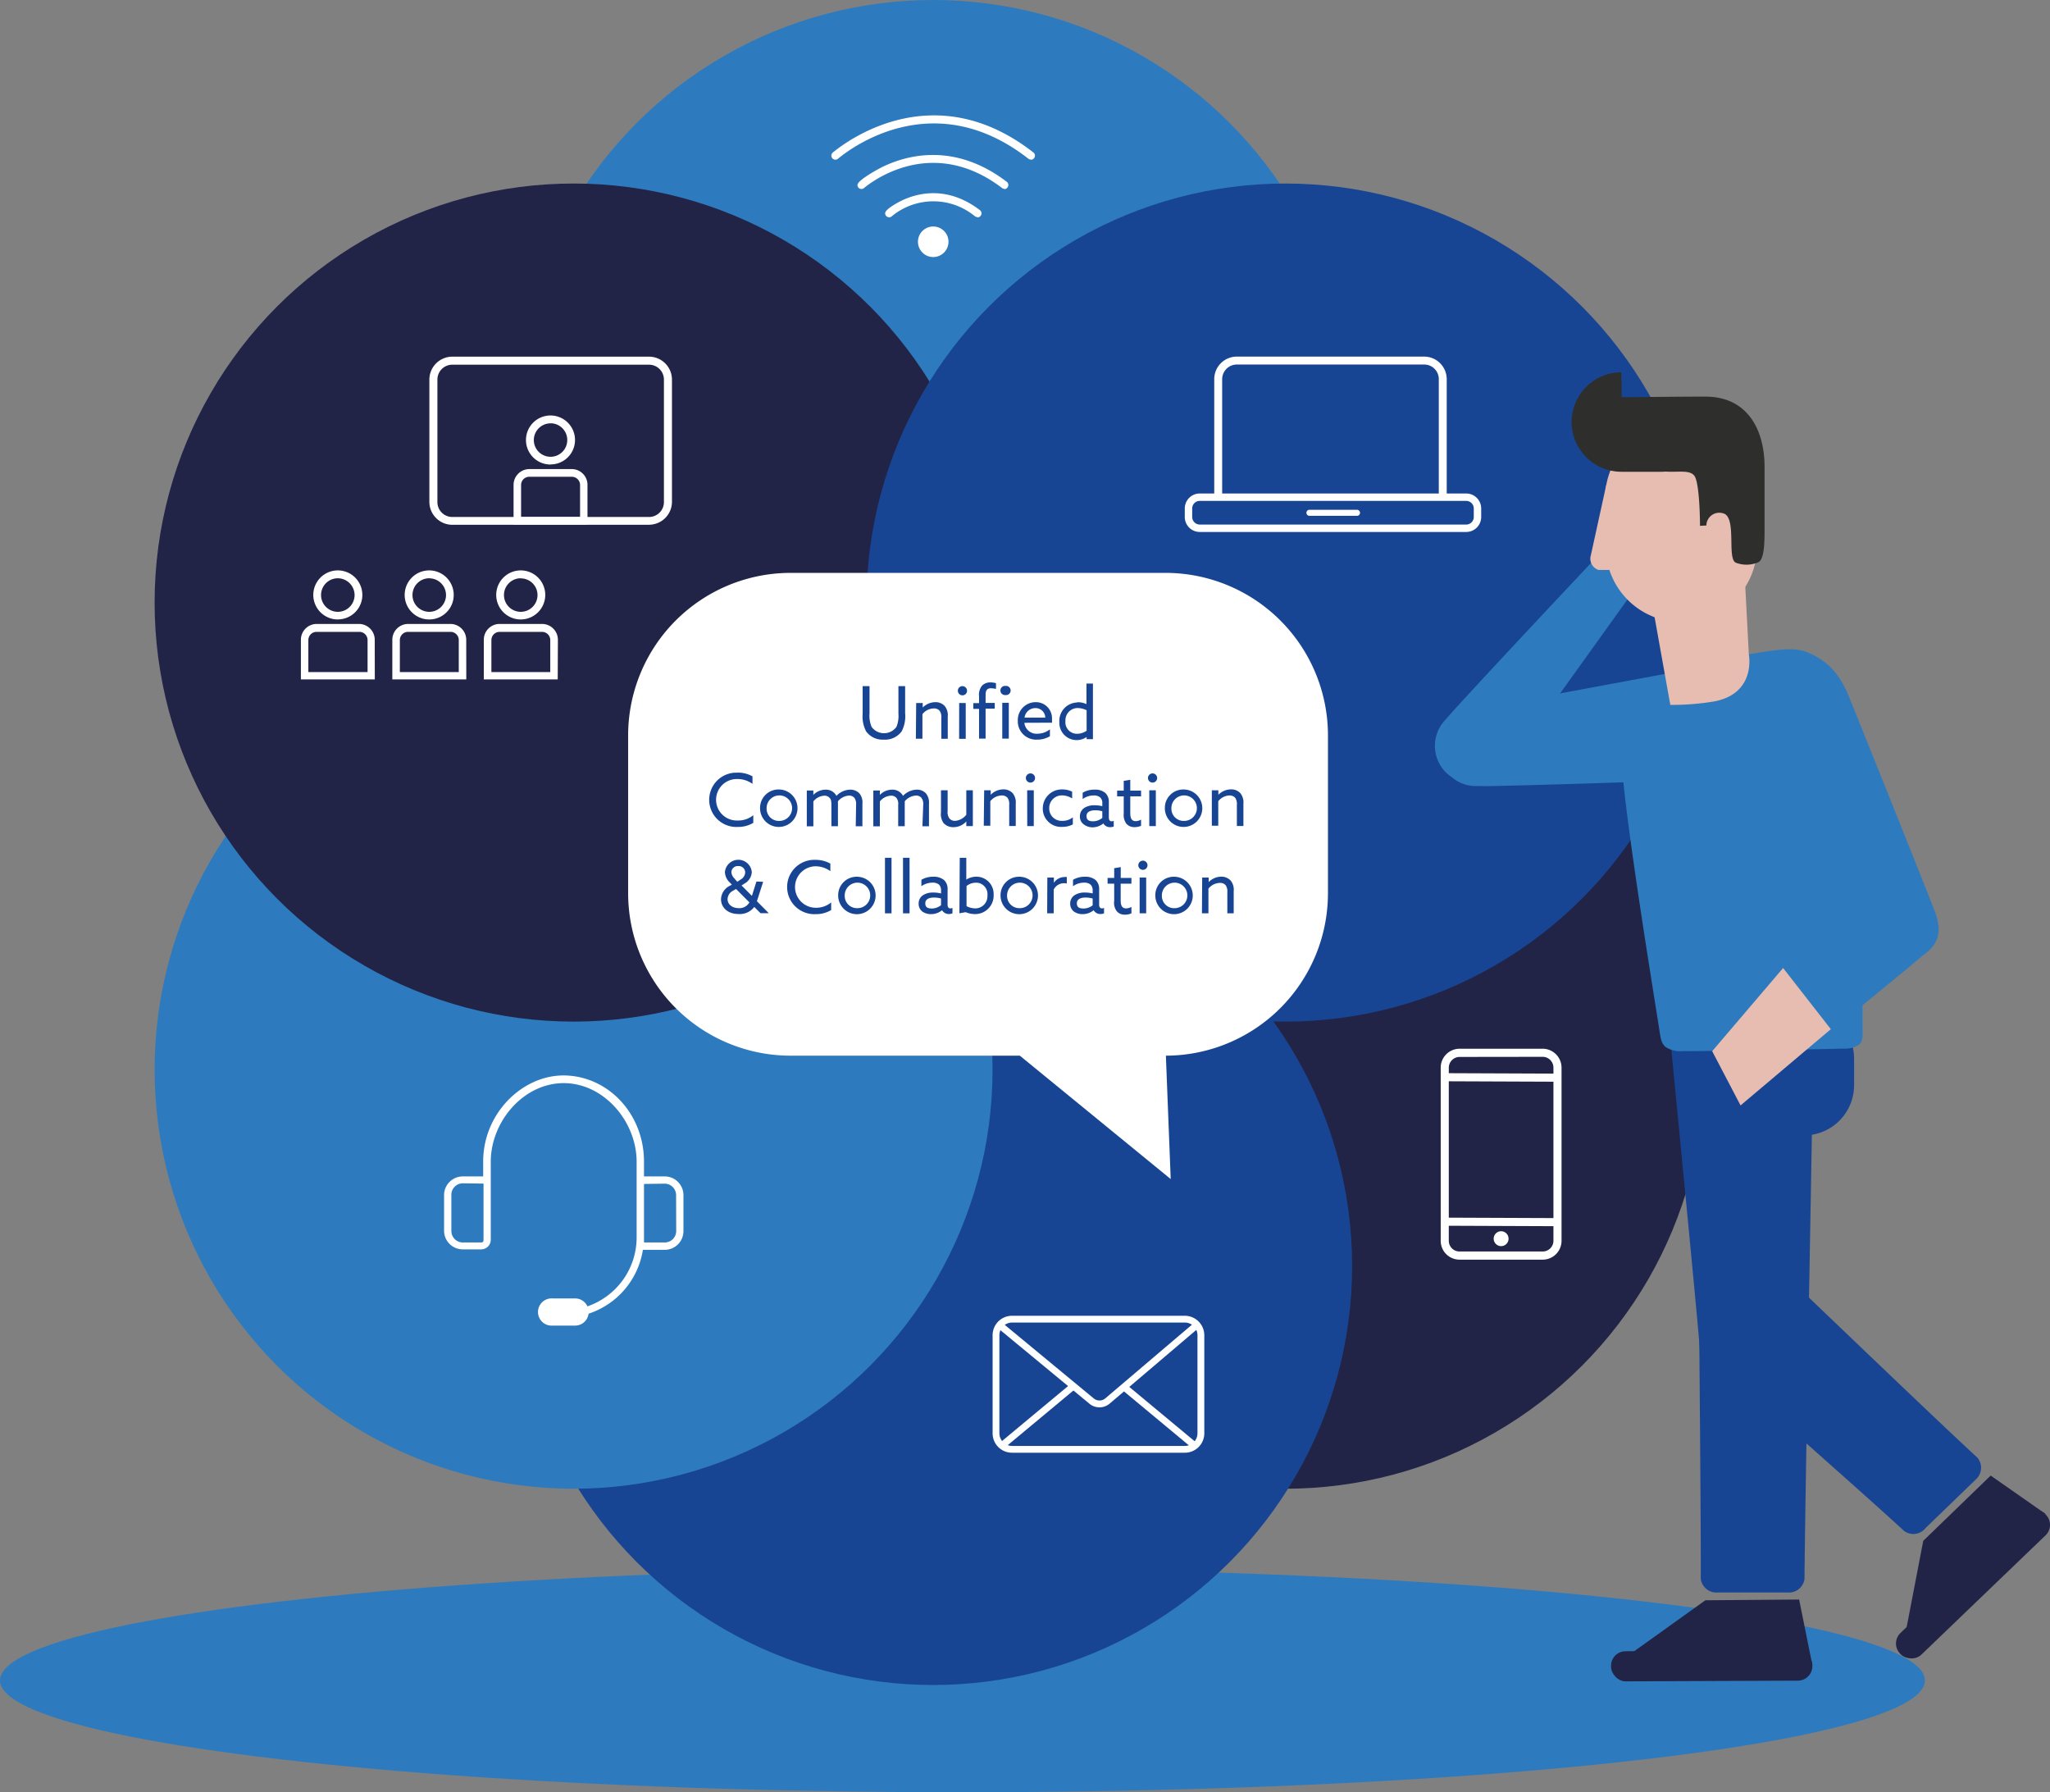 <svg xmlns="http://www.w3.org/2000/svg" viewBox="0 0 356.94 312.01">
  <rect x="0" y="0" width="356.94" height="312.01" fill="#808080" stroke="none"/>
  <defs>
    <style>
      .cls-1 {
        fill: #2d7bbe;
      }

      .cls-2 {
        fill: #212347;
      }

      .cls-3 {
        fill: #184593;
      }

      .cls-4 {
        fill: #e7bdb2;
      }

      .cls-5 {
        fill: #2e2e2d;
      }

      .cls-6 {
        fill: #fff;
      }
    </style>
  </defs>
  <g id="Ebene_2" data-name="Ebene 2">
    <g id="Ebene_1-2" data-name="Ebene 1">
      <g id="Ebene_2-2" data-name="Ebene 2">
        <g id="Ebene_1-2-2" data-name="Ebene 1-2">
          <g>
            <ellipse id="Ellipse_192" data-name="Ellipse 192" class="cls-1" cx="167.58" cy="292.54" rx="167.58" ry="19.47"/>
            <circle id="Ellipse_193" data-name="Ellipse 193" class="cls-2" cx="223.82" cy="186.22" r="72.95"/>
            <circle id="Ellipse_194" data-name="Ellipse 194" class="cls-3" cx="162.48" cy="220.39" r="72.95"/>
            <circle id="Ellipse_195" data-name="Ellipse 195" class="cls-1" cx="99.87" cy="186.22" r="72.95"/>
            <circle id="Ellipse_196" data-name="Ellipse 196" class="cls-1" cx="162.48" cy="72.95" r="72.95"/>
            <circle id="Ellipse_197" data-name="Ellipse 197" class="cls-2" cx="99.87" cy="104.9" r="72.95"/>
            <circle id="Ellipse_198" data-name="Ellipse 198" class="cls-3" cx="223.82" cy="104.9" r="72.95"/>
            <g id="Gruppe_11784" data-name="Gruppe 11784">
              <path id="Pfad_5387" data-name="Pfad 5387" class="cls-3" d="M306.7,180.38h-2.32c-4.89,0-8.89-3.28-8.91.67,0,14.36.74,80.19.66,93.77a2.74,2.74,0,0,0,3,2.41H311.2a2.74,2.74,0,0,0,3-2.38c.07-13.47,1.28-73.62,1.42-87.23C315.58,183.66,311.6,180.41,306.7,180.38Z"/>
              <g id="Gruppe_11777" data-name="Gruppe 11777">
                <rect id="Rechteck_2352" data-name="Rechteck 2352" class="cls-2" x="280.51" y="287.4" width="35.05" height="5.24" rx="2.52" transform="translate(-1.16 1.2) rotate(-0.23)"/>
                <path id="Pfad_5388" data-name="Pfad 5388" class="cls-2" d="M284,287.85l12.93-9.26,16.33-.13,2.3,11.39Z"/>
              </g>
              <path id="Rechteck_2353" data-name="Rechteck 2353" class="cls-3" d="M314.09,175.58h0a8.73,8.73,0,0,1,8.74,8.72h0v4.62a8.74,8.74,0,0,1-8.74,8.74h0a8.74,8.74,0,0,1-8.74-8.74v-4.62a8.73,8.73,0,0,1,8.73-8.73Z"/>
              <g id="Gruppe_11778" data-name="Gruppe 11778">
                <rect id="Rechteck_2354" data-name="Rechteck 2354" class="cls-2" x="326.01" y="273.17" width="35.05" height="5.24" rx="2.52" transform="translate(-95.27 314.89) rotate(-43.85)"/>
                <path id="Pfad_5389" data-name="Pfad 5389" class="cls-2" d="M331.87,283.85l3-15.61,11.74-11.36,9.52,6.65Z"/>
              </g>
              <path id="Pfad_5390" data-name="Pfad 5390" class="cls-3" d="M344.3,253.76c-6.72-6.19-22.22-21.07-34.6-32.9V247c8.87,7.87,17.33,15.37,21.85,19.53a2.73,2.73,0,0,0,3.77-.56l8.73-8.44A2.73,2.73,0,0,0,344.3,253.76Z"/>
              <path id="Pfad_5391" data-name="Pfad 5391" class="cls-3" d="M290.79,180.52c2.18,22.37,4.57,46.94,5.21,54.65a2.74,2.74,0,0,0,3.16,2.14l12-1.08a2.72,2.72,0,0,0,2.75-2.63c-.66-7.9-2.35-31.89-3.86-53.08Z"/>
              <path id="Pfad_5392" data-name="Pfad 5392" class="cls-1" d="M282.3,127.49c-1.08,4.25,4.54,38.63,6.51,51.09.36,2.28.37,2.89,1.17,3.67a4.69,4.69,0,0,0,3,.74c8,0,28.29-.44,28.29-.44a4.37,4.37,0,0,0,2.46-.7c.69-.59.59-2,.57-2.81V175s7.2-5.87,10.11-8.34c1.47-1.25,4.51-2.8,2.42-8.15-2.63-6.73-11.61-29.09-14.74-36.87-1.25-3.09-2.72-5.38-5.28-7-3.3-2-4.9-2-12.31-.72C303,114.2,283.07,124.47,282.3,127.49Z"/>
              <path id="Pfad_5393" data-name="Pfad 5393" class="cls-4" d="M310.47,168.52l8.31,10.65-15.72,13.27L298.12,183Z"/>
              <path id="Pfad_5394" data-name="Pfad 5394" class="cls-1" d="M293.37,120.05l.32,1.19c.88,3.29.63,13.79-2.66,14.67,0,0-21.64.76-31.89.94-4.59.08-6.71-1.1-7.59-4.39l-.31-1.19a6.22,6.22,0,0,1,4.39-7.59l39.26-7.28S292.5,116.75,293.37,120.05Z"/>
              <path id="Pfad_5395" data-name="Pfad 5395" class="cls-1" d="M261.76,134.49l23.46-32.71-5.67-6.47c-3.08,3.31-27.08,28.75-28.51,30.76a6.54,6.54,0,0,0,1.05,8.71l1,.76A6.22,6.22,0,0,0,261.76,134.49Z"/>
              <g id="Gruppe_11783" data-name="Gruppe 11783">
                <g id="Gruppe_11781" data-name="Gruppe 11781">
                  <g id="Gruppe_11779" data-name="Gruppe 11779">
                    <path id="Rechteck_2355" data-name="Rechteck 2355" class="cls-4" d="M292.47,73.6h0a13.19,13.19,0,0,1,13.35,13l.11,8.35a13.19,13.19,0,0,1-13,13.35h0a13.18,13.18,0,0,1-13.36-13h0l-.1-8.35A13.19,13.19,0,0,1,292.47,73.6Z"/>
                    <path id="Pfad_5396" data-name="Pfad 5396" class="cls-4" d="M285.12,84.88l-1.4,14.34h-5.39A2.06,2.06,0,0,1,277,96.64l2.66-12.13c.35-1.08,3-2.58,4.13-2.23h0a2.06,2.06,0,0,1,1.33,2.59Z"/>
                  </g>
                  <g id="Gruppe_11780" data-name="Gruppe 11780">
                    <path id="Pfad_5397" data-name="Pfad 5397" class="cls-4" d="M304.5,113.92s1.38,6.9-6.21,8.22a44.39,44.39,0,0,1-7.46.57l-3.34-18.63,16.13-7Z"/>
                  </g>
                </g>
                <g id="Gruppe_11782" data-name="Gruppe 11782">
                  <path id="Pfad_5398" data-name="Pfad 5398" class="cls-5" d="M282.43,73l15.53.47a8.7,8.7,0,0,1-8.66,8.66h-7a8.69,8.69,0,0,1-8.66-8.66h0a8.68,8.68,0,0,1,8.66-8.66Z"/>
                  <path id="Pfad_5399" data-name="Pfad 5399" class="cls-5" d="M296,91.54s0-6.33-.79-8.36c-.7-1.8-3.69-.63-6.53-1.27A19.82,19.82,0,0,1,278,75.33c0-4.23,2.09-6.16,2.09-6.16,1.32,0,13.81-.14,16.9-.12,7,0,10.25,5.39,10.25,12.28V91.49c0,2.06.08,5.65-1,6.35a5.19,5.19,0,0,1-4,.12c-1.54-.66.08-7.32-1.91-8.48a2.25,2.25,0,0,0-3,1.06,2.16,2.16,0,0,0-.22.94Z"/>
                </g>
              </g>
            </g>
            <path id="Pfad_5400" data-name="Pfad 5400" class="cls-6" d="M203,183.78l.84,21.48-26.27-21.48h-40a28.29,28.29,0,0,1-28.2-28.22V128A28.3,28.3,0,0,1,137.6,99.73H203A28.3,28.3,0,0,1,231.22,128v27.61A28.29,28.29,0,0,1,203,183.78Z"/>
            <g id="Gruppe_11788" data-name="Gruppe 11788">
              <g id="Gruppe_11785" data-name="Gruppe 11785">
                <g id="Pfad_5401" data-name="Pfad 5401">
                  <path class="cls-6" d="M251.9,86.2h-1.38V66A2.54,2.54,0,0,0,248,63.46H215.35A2.56,2.56,0,0,0,212.8,66V86.2h-1.38V66a3.93,3.93,0,0,1,3.93-3.92H248A3.94,3.94,0,0,1,251.9,66Z"/>
                </g>
              </g>
              <g id="Gruppe_11786" data-name="Gruppe 11786">
                <g id="Pfad_5402" data-name="Pfad 5402">
                  <path class="cls-6" d="M255.29,92.61H208.9A2.61,2.61,0,0,1,206.29,90h0V88.52a2.61,2.61,0,0,1,2.61-2.61h46.39a2.61,2.61,0,0,1,2.61,2.61h0V90a2.61,2.61,0,0,1-2.61,2.61ZM208.9,87.2a1.32,1.32,0,0,0-1.32,1.32h0V90a1.33,1.33,0,0,0,1.32,1.32h46.39A1.32,1.32,0,0,0,256.61,90V88.52a1.32,1.32,0,0,0-1.32-1.32H208.9Z"/>
                </g>
              </g>
              <g id="Gruppe_11787" data-name="Gruppe 11787">
                <g id="Pfad_5403" data-name="Pfad 5403">
                  <path class="cls-6" d="M236.23,89.8H228a.53.53,0,0,1-.53-.53.52.52,0,0,1,.52-.52h8.28a.53.53,0,0,1,.53.53.52.52,0,0,1-.52.52Z"/>
                </g>
              </g>
            </g>
            <g id="Gruppe_11794" data-name="Gruppe 11794">
              <g id="Gruppe_11789" data-name="Gruppe 11789">
                <g id="Pfad_5404" data-name="Pfad 5404">
                  <path class="cls-6" d="M206.31,252.9h-30.1a3.37,3.37,0,0,1-3.38-3.36h0V232.44a3.38,3.38,0,0,1,3.38-3.38h30.1a3.4,3.4,0,0,1,3.38,3.38v17.08A3.38,3.38,0,0,1,206.31,252.9Zm-30.1-22.66a2.22,2.22,0,0,0-2.2,2.2v17.08a2.22,2.22,0,0,0,2.2,2.2h30.1a2.2,2.2,0,0,0,2.19-2.2V232.44a2.2,2.2,0,0,0-2.19-2.2Z"/>
                </g>
              </g>
              <g id="Gruppe_11790" data-name="Gruppe 11790">
                <g id="Pfad_5405" data-name="Pfad 5405">
                  <path class="cls-6" d="M191.44,245a2.72,2.72,0,0,1-1.75-.63l-15.91-13.14.76-.92,15.9,13.14a1.57,1.57,0,0,0,2,0l15.43-13.12.77.9-15.43,13.12A2.72,2.72,0,0,1,191.44,245Z"/>
                </g>
              </g>
              <g id="Gruppe_11793" data-name="Gruppe 11793">
                <g id="Gruppe_11791" data-name="Gruppe 11791">
                  <g id="Rechteck_2356" data-name="Rechteck 2356">
                    <rect class="cls-6" x="172.5" y="246" width="16.06" height="1.19" transform="translate(-115.96 172.49) rotate(-39.76)"/>
                  </g>
                </g>
                <g id="Gruppe_11792" data-name="Gruppe 11792">
                  <g id="Rechteck_2357" data-name="Rechteck 2357">
                    <rect class="cls-6" x="201.3" y="238.57" width="1.19" height="16.06" transform="translate(-116.8 244.25) rotate(-50.27)"/>
                  </g>
                </g>
              </g>
            </g>
            <g id="Gruppe_11799" data-name="Gruppe 11799">
              <g id="Gruppe_11795" data-name="Gruppe 11795">
                <g id="Pfad_5406" data-name="Pfad 5406">
                  <path class="cls-6" d="M113,91.36H78.76a4,4,0,0,1-4-4V66.09a4,4,0,0,1,4-4H113a4,4,0,0,1,4,4V87.35a4,4,0,0,1-4,4ZM78.76,63.49a2.59,2.59,0,0,0-2.6,2.58V87.35A2.59,2.59,0,0,0,78.74,90H113a2.59,2.59,0,0,0,2.6-2.6V66.09a2.59,2.59,0,0,0-2.6-2.6Z"/>
                </g>
              </g>
              <g id="Gruppe_11798" data-name="Gruppe 11798">
                <g id="Gruppe_11796" data-name="Gruppe 11796">
                  <g id="Pfad_5407" data-name="Pfad 5407">
                    <path class="cls-6" d="M95.86,80.87a4.27,4.27,0,1,1,4.26-4.28v0a4.25,4.25,0,0,1-4.24,4.26Zm0-7.17a2.91,2.91,0,1,0,2.91,2.91h0a2.91,2.91,0,0,0-2.9-2.92h0Z"/>
                  </g>
                </g>
                <g id="Gruppe_11797" data-name="Gruppe 11797">
                  <g id="Pfad_5408" data-name="Pfad 5408">
                    <path class="cls-6" d="M102.29,91.31H89.42V84.4a2.76,2.76,0,0,1,2.75-2.74h7.38a2.74,2.74,0,0,1,2.74,2.74ZM90.73,90H101V84.4A1.44,1.44,0,0,0,99.55,83H92.17a1.43,1.43,0,0,0-1.44,1.42V90Z"/>
                  </g>
                </g>
              </g>
            </g>
            <g id="Gruppe_11809" data-name="Gruppe 11809">
              <g id="Gruppe_11802" data-name="Gruppe 11802">
                <g id="Gruppe_11800" data-name="Gruppe 11800">
                  <g id="Pfad_5409" data-name="Pfad 5409">
                    <path class="cls-6" d="M58.82,107.84a4.27,4.27,0,1,1,4.27-4.27h0a4.26,4.26,0,0,1-4.26,4.26Zm0-7.17a2.92,2.92,0,1,0,2.92,2.92h0a2.94,2.94,0,0,0-2.92-2.92Z"/>
                  </g>
                </g>
                <g id="Gruppe_11801" data-name="Gruppe 11801">
                  <g id="Pfad_5410" data-name="Pfad 5410">
                    <path class="cls-6" d="M65.26,118.28H52.39v-6.91a2.76,2.76,0,0,1,2.74-2.75h7.38a2.76,2.76,0,0,1,2.74,2.75ZM53.69,117H64v-5.61A1.43,1.43,0,0,0,62.58,110H55.13a1.43,1.43,0,0,0-1.44,1.44h0Z"/>
                  </g>
                </g>
              </g>
              <g id="Gruppe_11805" data-name="Gruppe 11805">
                <g id="Gruppe_11803" data-name="Gruppe 11803">
                  <g id="Pfad_5411" data-name="Pfad 5411">
                    <path class="cls-6" d="M74.75,107.84A4.27,4.27,0,1,1,79,103.55v0A4.26,4.26,0,0,1,74.75,107.84Zm0-7.17a2.92,2.92,0,1,0,2.91,2.93v0h0a2.92,2.92,0,0,0-2.91-2.92Z"/>
                  </g>
                </g>
                <g id="Gruppe_11804" data-name="Gruppe 11804">
                  <g id="Pfad_5412" data-name="Pfad 5412">
                    <path class="cls-6" d="M81.19,118.28H68.31v-6.91a2.76,2.76,0,0,1,2.75-2.75h7.38a2.76,2.76,0,0,1,2.74,2.75ZM69.62,117H79.88v-5.61A1.43,1.43,0,0,0,78.44,110H71.06a1.43,1.43,0,0,0-1.44,1.42V117Z"/>
                  </g>
                </g>
              </g>
              <g id="Gruppe_11808" data-name="Gruppe 11808">
                <g id="Gruppe_11806" data-name="Gruppe 11806">
                  <g id="Pfad_5413" data-name="Pfad 5413">
                    <path class="cls-6" d="M90.68,107.84a4.27,4.27,0,1,1,4.26-4.28v0A4.28,4.28,0,0,1,90.68,107.84Zm0-7.17a2.92,2.92,0,1,0,2.91,2.93v0a2.91,2.91,0,0,0-2.91-2.91Z"/>
                  </g>
                </g>
                <g id="Gruppe_11807" data-name="Gruppe 11807">
                  <g id="Pfad_5414" data-name="Pfad 5414">
                    <path class="cls-6" d="M97.11,118.28H84.24v-6.91A2.75,2.75,0,0,1,87,108.62h7.39a2.76,2.76,0,0,1,2.75,2.75ZM85.55,117H95.81v-5.61A1.43,1.43,0,0,0,94.37,110H87a1.43,1.43,0,0,0-1.44,1.42V117Z"/>
                  </g>
                </g>
              </g>
            </g>
            <path class="cls-6" d="M115.73,204.8h-3.6v-2.58c0-8.31-6.24-14.95-14-15-7.21,0-14,6.6-14,15v2.58H80.59a3.26,3.26,0,0,0-3.27,3.2v6.27a3.25,3.25,0,0,0,3.27,3.23h3.18a1.67,1.67,0,0,0,1.68-1.66h0V202.26c0-7,5.69-13.7,12.7-13.7s12.7,6.69,12.7,13.7v13.16a12.7,12.7,0,0,1-8.57,12,2.36,2.36,0,0,0-2.15-1.38H96.2a2.37,2.37,0,0,0-.31,4.73h4.25a2.36,2.36,0,0,0,2.34-2.07,14,14,0,0,0,9.46-11.12h3.8a3.26,3.26,0,0,0,3.26-3.26V208A3.26,3.26,0,0,0,115.73,204.8ZM84.08,216.19a.44.44,0,0,1-.29.11h-3.2a2,2,0,0,1-2-2V208a2,2,0,0,1,2-2l3.6.05v9.32h0v.48A.4.4,0,0,1,84.08,216.19Zm33.66-1.89a2,2,0,0,1-2,2h-3.61V206.11l3.59-.05a2,2,0,0,1,2,2Z"/>
            <g id="Gruppe_11820" data-name="Gruppe 11820">
              <g id="Gruppe_11816" data-name="Gruppe 11816">
                <g id="Ellipse_199" data-name="Ellipse 199">
                  <circle class="cls-6" cx="162.49" cy="42.09" r="2.66"/>
                </g>
              </g>
              <g id="Gruppe_11817" data-name="Gruppe 11817">
                <g id="Pfad_5419" data-name="Pfad 5419">
                  <path class="cls-6" d="M179.51,27.78a.77.77,0,0,1-.44-.14c-16.17-12.64-30.47-2.25-33.17,0a.7.7,0,0,1-.89-1.09c2.85-2.34,17.91-13.29,34.93,0a.71.71,0,0,1-.43,1.26Z"/>
                </g>
              </g>
              <g id="Gruppe_11818" data-name="Gruppe 11818">
                <g id="Pfad_5420" data-name="Pfad 5420">
                  <path class="cls-6" d="M174.91,32.88a.71.71,0,0,1-.42-.14c-12.79-9.74-23.72-.24-24-.05a.7.7,0,0,1-1,0h0a.71.71,0,0,1-.19-.48c0-.9,4.16-3.06,4.2-3.08,4.18-2.07,12.57-4.5,21.78,2.51a.7.7,0,0,1,.14,1h0a.69.69,0,0,1-.56.28Z"/>
                </g>
              </g>
              <g id="Gruppe_11819" data-name="Gruppe 11819">
                <g id="Pfad_5421" data-name="Pfad 5421">
                  <path class="cls-6" d="M170.16,37.79a.79.79,0,0,1-.42-.15,11.36,11.36,0,0,0-14.45,0,.68.68,0,0,1-.47.19.7.7,0,0,1-.7-.7h0c0-.77,2.63-2.09,2.74-2.14,2.64-1.31,7.93-2.84,13.74,1.58a.7.7,0,0,1,.15,1l0,0a.72.72,0,0,1-.56.28Z"/>
                </g>
              </g>
            </g>
            <g id="Gruppe_11825" data-name="Gruppe 11825">
              <g id="Gruppe_11821" data-name="Gruppe 11821">
                <g id="Pfad_5422" data-name="Pfad 5422">
                  <path class="cls-6" d="M268.6,219.29H254.13a3.28,3.28,0,0,1-3.28-3.28V185.86a3.3,3.3,0,0,1,3.28-3.29h14.48a3.3,3.3,0,0,1,3.28,3.29V216a3.28,3.28,0,0,1-3.27,3.29ZM254.13,184a1.89,1.89,0,0,0-1.87,1.88V216a1.87,1.87,0,0,0,1.87,1.87h14.48a1.87,1.87,0,0,0,1.87-1.87V185.86a1.89,1.89,0,0,0-1.87-1.88Z"/>
                </g>
              </g>
              <g id="Gruppe_11822" data-name="Gruppe 11822">
                <g id="Rechteck_2359" data-name="Rechteck 2359">
                  <rect class="cls-6" x="260.67" y="177.76" width="1.41" height="19.63" transform="translate(72.75 448.19) rotate(-89.77)"/>
                </g>
              </g>
              <g id="Gruppe_11823" data-name="Gruppe 11823">
                <g id="Rechteck_2360" data-name="Rechteck 2360">
                  <rect class="cls-6" x="260.67" y="202.91" width="1.41" height="19.63" transform="translate(47.6 473.24) rotate(-89.77)"/>
                </g>
              </g>
              <g id="Gruppe_11824" data-name="Gruppe 11824">
                <g id="Ellipse_200" data-name="Ellipse 200">
                  <circle class="cls-6" cx="261.37" cy="215.64" r="1.3"/>
                </g>
              </g>
            </g>
            <g id="Kompatibel_bis_ins_kleinste_Detail" data-name="Kompatibel bis ins kleinste Detail">
              <g id="Unified_Communication_Collaboration" data-name="Unified Communication Collaboration">
                <g>
                  <path class="cls-3" d="M150.2,124.3v-4.85h1.2v4.72a5.05,5.05,0,0,0,.36,2.37,2.67,2.67,0,0,0,3.74.59,2.75,2.75,0,0,0,.59-.59,5.11,5.11,0,0,0,.34-2.32v-4.77h1.17v4.71a5.72,5.72,0,0,1-.61,3.17,3.57,3.57,0,0,1-3.1,1.43,3.53,3.53,0,0,1-3.08-1.43A5.58,5.58,0,0,1,150.2,124.3Z"/>
                  <path class="cls-3" d="M159.52,122.39h1.14v.78h0a3.14,3.14,0,0,1,2.18-.93,2.13,2.13,0,0,1,1.66.68,2.53,2.53,0,0,1,.52,1.84v3.85H163.9V125a1.92,1.92,0,0,0-.29-1.26,1.27,1.27,0,0,0-1-.41,2.58,2.58,0,0,0-2,1v4.27h-1.14Z"/>
                  <path class="cls-3" d="M167.58,119.45a.8.8,0,1,1-.8.8.79.79,0,0,1,.78-.8Zm-.57,2.94h1.14v6.23H167Z"/>
                  <path class="cls-3" d="M170.47,123.41h-1v-1h1V121.2a2.46,2.46,0,0,1,.56-1.88,2,2,0,0,1,1.45-.52,3.74,3.74,0,0,1,.94.13v1a4.42,4.42,0,0,0-.89-.11c-.78,0-.92.53-.92,1.19v1.36h1.59v1h-1.59v5.21h-1.14Zm4.61-4a.8.8,0,0,1,.18,1.59.54.54,0,0,1-.18,0,.8.8,0,0,1-.18-1.59Zm-.57,2.94h1.14v6.23h-1.14Z"/>
                  <path class="cls-3" d="M178.36,125.83a2.13,2.13,0,0,0,2.3,1.9,3.51,3.51,0,0,0,2.15-.77v1.21a4.28,4.28,0,0,1-2.23.59,3.19,3.19,0,0,1-3.36-3v-.27a3.11,3.11,0,0,1,2.95-3.25h.15a2.79,2.79,0,0,1,2.85,2.73,2.44,2.44,0,0,1,0,.27,5.42,5.42,0,0,1,0,.57Zm0-.9H182a1.69,1.69,0,0,0-1.72-1.66h0a1.9,1.9,0,0,0-1.89,1.66Z"/>
                  <path class="cls-3" d="M187.67,122.25a3.53,3.53,0,0,1,1.5.33h0V119h1.13v9.68h-1.1v-.38h0a3,3,0,0,1-1.75.54,3,3,0,0,1-3-3v-.16a3.2,3.2,0,0,1,3-3.38Zm-.1,5.49a2.91,2.91,0,0,0,1.63-.53v-3.56a3.58,3.58,0,0,0-1.54-.39,2.13,2.13,0,0,0-2.15,2.09c0,.07,0,.13,0,.19a2,2,0,0,0,1.79,2.19Z"/>
                </g>
                <g>
                  <path class="cls-3" d="M128.44,134.5a5.29,5.29,0,0,1,2.58.65v1.31a4.45,4.45,0,0,0-2.59-.84,3.61,3.61,0,0,0-.27,7.22h.37a4.11,4.11,0,0,0,2.63-.92v1.33a5.13,5.13,0,0,1-2.7.71,4.73,4.73,0,1,1-.43-9.45h.41Z"/>
                  <path class="cls-3" d="M135.63,137.44a3.26,3.26,0,1,1-3.29,3.25,3.2,3.2,0,0,1,3.15-3.25Zm0,5.47a2.22,2.22,0,1,0-2.15-2.29v.07a2.13,2.13,0,0,0,2,2.22Z"/>
                  <path class="cls-3" d="M149.06,140.12a1.81,1.81,0,0,0-.31-1.24,1.22,1.22,0,0,0-.95-.38,2.73,2.73,0,0,0-1.9,1v4.33h-1.14v-3.69c0-.67-.07-1-.29-1.22a1.19,1.19,0,0,0-.95-.4,2.62,2.62,0,0,0-1.9,1v4.33h-1.14v-6.23h1.14v.76h0a3,3,0,0,1,2.11-.91,2.06,2.06,0,0,1,1.91,1.08,3.39,3.39,0,0,1,2.37-1.08,2.15,2.15,0,0,1,1.64.66,2.53,2.53,0,0,1,.51,1.82v3.89H149Z"/>
                  <path class="cls-3" d="M160.75,140.12a1.82,1.82,0,0,0-.32-1.24,1.25,1.25,0,0,0-1-.38,2.73,2.73,0,0,0-1.9,1,3.23,3.23,0,0,1,0,.44v3.89h-1.14v-3.69a1.66,1.66,0,0,0-.3-1.22,1.19,1.19,0,0,0-1-.4,2.62,2.62,0,0,0-1.89,1v4.33h-1.14v-6.23h1.14v.76h0a3,3,0,0,1,2.11-.91,2.07,2.07,0,0,1,1.92,1.08,3.39,3.39,0,0,1,2.37-1.08,2.09,2.09,0,0,1,1.63.66,2.54,2.54,0,0,1,.52,1.82v3.89h-1.14Z"/>
                  <path class="cls-3" d="M163.84,141.39v-3.81H165v3.6a1.9,1.9,0,0,0,.3,1.29,1.24,1.24,0,0,0,1,.43,2.7,2.7,0,0,0,1.95-1.07v-4.25h1.14v6.23h-1.14V143h0a3,3,0,0,1-2.25,1,2.26,2.26,0,0,1-1.7-.7A2.71,2.71,0,0,1,163.84,141.39Z"/>
                  <path class="cls-3" d="M171.36,137.58h1.14v.78h0a3.09,3.09,0,0,1,2.18-.94,2.16,2.16,0,0,1,1.66.68,2.58,2.58,0,0,1,.52,1.84v3.85h-1.14v-3.64a1.92,1.92,0,0,0-.29-1.26,1.27,1.27,0,0,0-1-.41,2.62,2.62,0,0,0-2,1v4.27h-1.14Z"/>
                  <path class="cls-3" d="M179.42,134.64a.8.8,0,1,1-.8.8.8.8,0,0,1,.8-.8Zm-.57,2.94H180v6.23h-1.14Z"/>
                  <path class="cls-3" d="M186.8,143.52a4,4,0,0,1-1.86.43,3.18,3.18,0,0,1-3.37-3,1.77,1.77,0,0,1,0-.23,3.29,3.29,0,0,1,3.31-3.29H185a3.77,3.77,0,0,1,1.68.39V139a3.26,3.26,0,0,0-1.73-.53,2.19,2.19,0,0,0-2.26,2.1v.15a2.14,2.14,0,0,0,2.12,2.18H185a2.86,2.86,0,0,0,1.8-.61Z"/>
                  <path class="cls-3" d="M188.69,143.51a1.66,1.66,0,0,1-.66-1.38,1.73,1.73,0,0,1,.82-1.52,3.24,3.24,0,0,1,1.75-.42,5.44,5.44,0,0,1,1.33.16v-.52a1.29,1.29,0,0,0-.36-1,1.66,1.66,0,0,0-1.15-.35,3.19,3.19,0,0,0-1.91.63V138a3.89,3.89,0,0,1,2.08-.53,2.66,2.66,0,0,1,1.86.57,2.11,2.11,0,0,1,.62,1.63v2.65c0,.38.14.66.48.66a.81.81,0,0,0,.37-.09v1a1.78,1.78,0,0,1-.61.11,1.33,1.33,0,0,1-1.2-.65h0a3,3,0,0,1-1.91.68A2.55,2.55,0,0,1,188.69,143.51Zm3.24-1.12v-1.16a4.6,4.6,0,0,0-1.22-.17c-.77,0-1.53.23-1.53,1s.52.92,1.19.92a2.62,2.62,0,0,0,1.56-.59Z"/>
                  <path class="cls-3" d="M195.66,141.64v-3h-1.15v-1h1.15v-1.7l1.14-.19v1.89h1.88v1H196.8v2.83c0,.77.12,1.48.94,1.48a1.83,1.83,0,0,0,.94-.27v1.08a2.75,2.75,0,0,1-1.13.23,1.8,1.8,0,0,1-1.42-.58A2.54,2.54,0,0,1,195.66,141.64Z"/>
                  <path class="cls-3" d="M200.68,134.64a.8.8,0,1,1-.8.8.8.8,0,0,1,.8-.8Zm-.57,2.94h1.14v6.23h-1.14Z"/>
                  <path class="cls-3" d="M206.11,137.44a3.26,3.26,0,1,1-3.29,3.25,3.2,3.2,0,0,1,3.15-3.25Zm0,5.47a2.22,2.22,0,1,0-2.15-2.29v.07a2.13,2.13,0,0,0,2,2.22Z"/>
                  <path class="cls-3" d="M211,137.58h1.14v.78h0a3.09,3.09,0,0,1,2.18-.94,2.13,2.13,0,0,1,1.66.68,2.58,2.58,0,0,1,.52,1.84v3.85h-1.14v-3.64a1.92,1.92,0,0,0-.29-1.26,1.27,1.27,0,0,0-1-.41,2.62,2.62,0,0,0-1.95,1v4.27H211Z"/>
                </g>
                <g>
                  <path class="cls-3" d="M132.88,153.51l-1.09,3.38,2.07,2.09h-1.44l-1.09-1.09a3.15,3.15,0,0,1-2.72,1.23c-2,0-3.07-1.23-3.07-2.58a2.72,2.72,0,0,1,1.58-2.36l.31-.17-.28-.3a2.66,2.66,0,0,1-.93-1.9,2.35,2.35,0,0,1,4.68,0,2.41,2.41,0,0,1-1.26,2l-.52.34,1.8,1.81.79-2.5Zm-2.4,3.58-2.32-2.33-.48.28a1.73,1.73,0,0,0-1,1.48c0,.82.68,1.58,2,1.58a2,2,0,0,0,1.8-1Zm-2.49-4,.39.41.57-.38a1.49,1.49,0,0,0,.8-1.23,1.12,1.12,0,0,0-1.14-1.12h-.08a1.11,1.11,0,0,0-1.18,1v.09a1.74,1.74,0,0,0,.65,1.18Z"/>
                  <path class="cls-3" d="M142,149.69a5.29,5.29,0,0,1,2.58.65v1.32a4.39,4.39,0,0,0-2.59-.85,3.61,3.61,0,1,0,.1,7.22,4.07,4.07,0,0,0,2.63-.93v1.33a5.07,5.07,0,0,1-2.69.71,4.73,4.73,0,1,1-.43-9.45h.4Z"/>
                  <path class="cls-3" d="M149.23,152.63a3.26,3.26,0,1,1-3.29,3.26,3.21,3.21,0,0,1,3.16-3.26Zm0,5.47a2.22,2.22,0,1,0-2.15-2.29v.08a2.13,2.13,0,0,0,2,2.21Z"/>
                  <path class="cls-3" d="M154.09,149.33h1.14V159h-1.14Z"/>
                  <path class="cls-3" d="M157.23,149.33h1.14V159h-1.14Z"/>
                  <path class="cls-3" d="M160.61,158.7a1.69,1.69,0,0,1-.66-1.38,1.71,1.71,0,0,1,.83-1.52,3.21,3.21,0,0,1,1.74-.42,5.44,5.44,0,0,1,1.33.16V155a1.35,1.35,0,0,0-.35-1,1.7,1.7,0,0,0-1.15-.34,3.31,3.31,0,0,0-1.92.62v-1.12a4,4,0,0,1,2.08-.53,2.77,2.77,0,0,1,1.86.57,2.09,2.09,0,0,1,.62,1.64v2.64c0,.38.14.66.48.66a.81.81,0,0,0,.37-.09V159a1.58,1.58,0,0,1-.61.12,1.34,1.34,0,0,1-1.2-.66h0a3,3,0,0,1-1.92.68A2.58,2.58,0,0,1,160.61,158.7Zm3.24-1.12v-1.16a4.48,4.48,0,0,0-1.21-.17c-.77,0-1.53.23-1.53,1s.51.91,1.19.91A2.58,2.58,0,0,0,163.85,157.58Z"/>
                  <path class="cls-3" d="M167.11,149.33h1.14v3.8h0a3.25,3.25,0,0,1,1.76-.51,3,3,0,0,1,3,3v.17a3.22,3.22,0,0,1-3.1,3.34h-.2a4.15,4.15,0,0,1-1.56-.33l-1.1.19Zm2.69,8.81a2.11,2.11,0,0,0,2.13-2.09,1.15,1.15,0,0,0,0-.19,2,2,0,0,0-1.79-2.19h-.21a2.57,2.57,0,0,0-1.64.58v3.5A3.38,3.38,0,0,0,169.8,158.14Z"/>
                  <path class="cls-3" d="M177.5,152.63a3.26,3.26,0,1,1-3.29,3.26,3.21,3.21,0,0,1,3.16-3.26Zm0,5.47a2.22,2.22,0,1,0-2.15-2.29v.08a2.13,2.13,0,0,0,2.05,2.21Z"/>
                  <path class="cls-3" d="M182.36,152.77h1.14v.91h0a2.26,2.26,0,0,1,1.85-1,1.33,1.33,0,0,1,.4,0v1.13a1.61,1.61,0,0,0-.44-.05,2,2,0,0,0-1.84,1.1V159h-1.14Z"/>
                  <path class="cls-3" d="M187,158.7a1.69,1.69,0,0,1-.66-1.38,1.71,1.71,0,0,1,.83-1.52,3.24,3.24,0,0,1,1.75-.42,5.44,5.44,0,0,1,1.33.16V155a1.36,1.36,0,0,0-.36-1,1.7,1.7,0,0,0-1.15-.34,3.25,3.25,0,0,0-1.91.62v-1.12a4,4,0,0,1,2.07-.53,2.77,2.77,0,0,1,1.86.57,2.09,2.09,0,0,1,.62,1.64v2.64c0,.38.14.66.49.66a.74.74,0,0,0,.36-.09V159a1.53,1.53,0,0,1-.6.12,1.34,1.34,0,0,1-1.21-.66h0a3,3,0,0,1-1.92.68A2.58,2.58,0,0,1,187,158.7Zm3.25-1.12v-1.16a4.6,4.6,0,0,0-1.22-.17c-.77,0-1.53.23-1.53,1s.52.91,1.19.91a2.57,2.57,0,0,0,1.59-.58Z"/>
                  <path class="cls-3" d="M194,156.84v-3h-1.15v-1H194v-1.7l1.14-.19v1.89H197v1h-1.87v2.82c0,.77.11,1.48.94,1.48a1.89,1.89,0,0,0,.93-.26V159a2.53,2.53,0,0,1-1.12.23,1.77,1.77,0,0,1-1.42-.58A2.41,2.41,0,0,1,194,156.84Z"/>
                  <path class="cls-3" d="M199,149.83a.8.8,0,1,1-.8.8.8.8,0,0,1,.8-.8Zm-.57,2.94h1.14V159h-1.14Z"/>
                  <path class="cls-3" d="M204.45,152.63a3.26,3.26,0,1,1-3.29,3.26,3.21,3.21,0,0,1,3.16-3.26Zm0,5.47a2.22,2.22,0,1,0-2.15-2.29v.08a2.13,2.13,0,0,0,2,2.21Z"/>
                  <path class="cls-3" d="M209.32,152.77h1.13v.79h0a3.09,3.09,0,0,1,2.18-.94,2.17,2.17,0,0,1,1.66.69,2.52,2.52,0,0,1,.52,1.83V159H213.7v-3.63a2,2,0,0,0-.29-1.27,1.29,1.29,0,0,0-1-.4,2.66,2.66,0,0,0-2,1V159h-1.13Z"/>
                </g>
              </g>
            </g>
          </g>
        </g>
      </g>
    </g>
  </g>
</svg>
